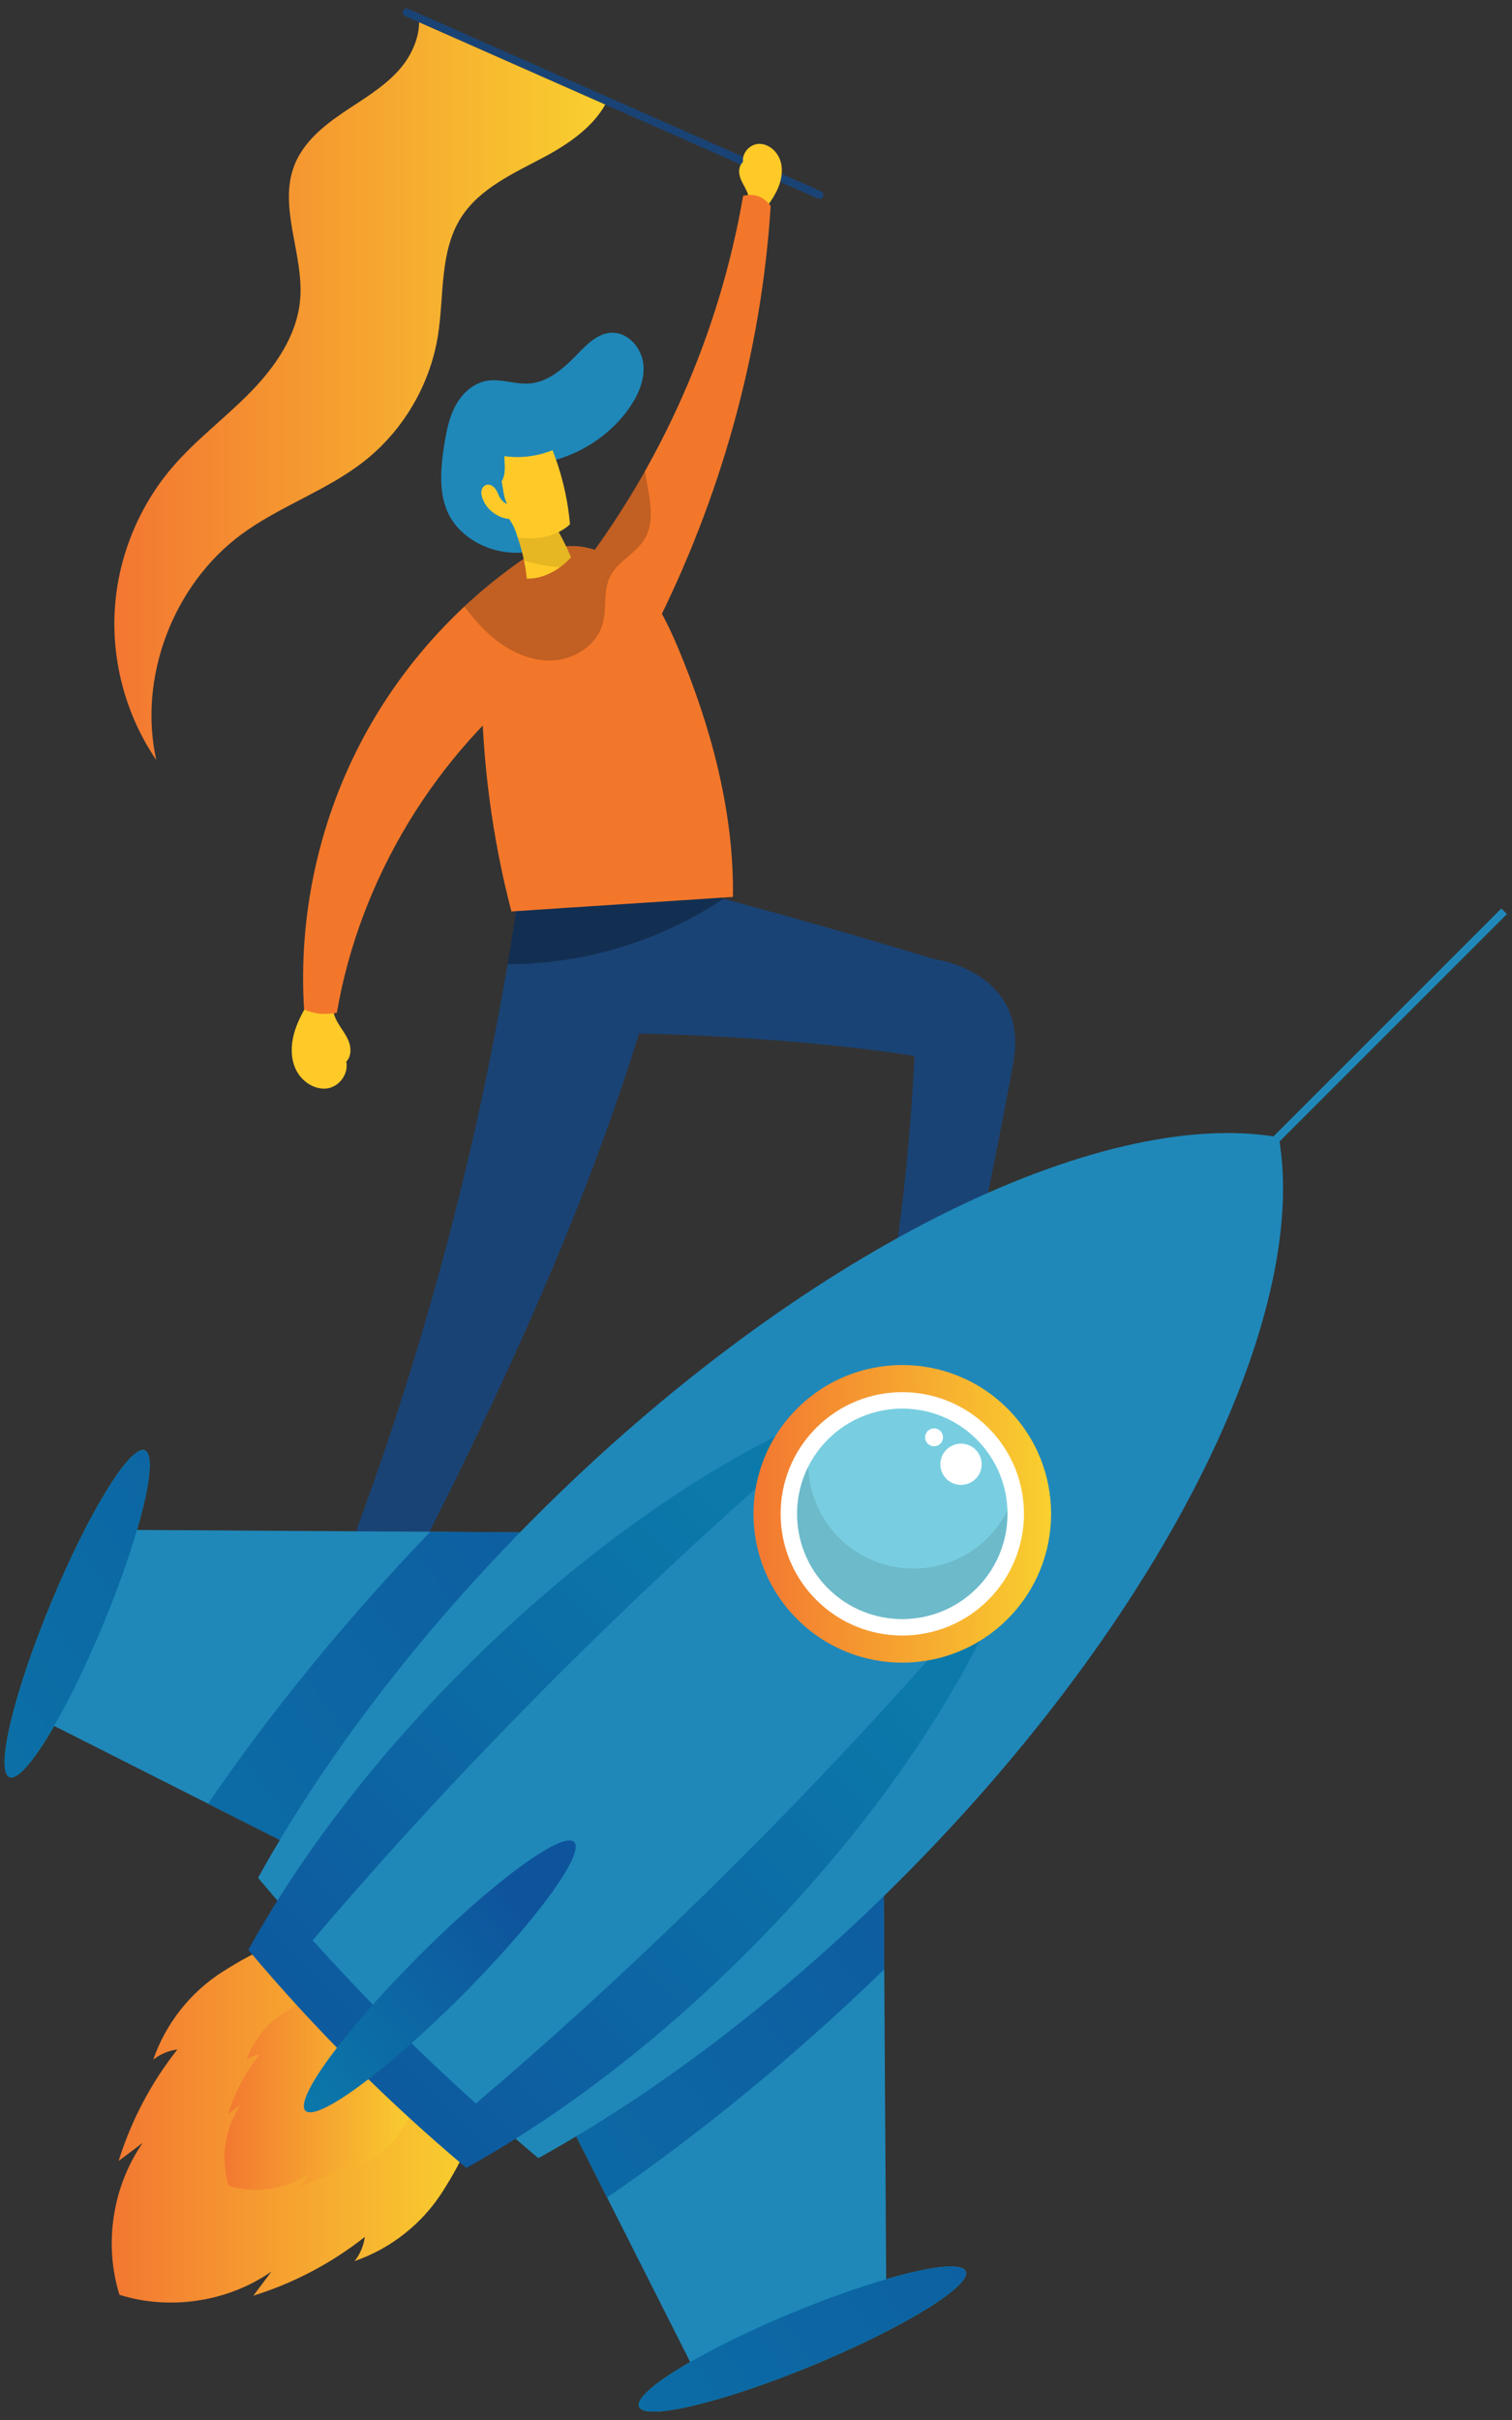 <?xml version="1.0" encoding="utf-8"?>
<!-- Generator: Adobe Illustrator 16.0.0, SVG Export Plug-In . SVG Version: 6.00 Build 0)  -->
<!DOCTYPE svg PUBLIC "-//W3C//DTD SVG 1.1//EN" "http://www.w3.org/Graphics/SVG/1.1/DTD/svg11.dtd">
<svg version="1.1" id="Layer_1" xmlns:x="http://ns.adobe.com/Extensibility/1.0/" xmlns:i="http://ns.adobe.com/AdobeIllustrator/10.0/" xmlns:graph="http://ns.adobe.com/Graphs/1.0/"
	 xmlns="http://www.w3.org/2000/svg" xmlns:xlink="http://www.w3.org/1999/xlink" x="0px" y="0px" width="274.167px"
	 height="438.798px" viewBox="0 0 274.167 438.798" enable-background="new 0 0 274.167 438.798" xml:space="preserve">
<rect x="0" y="0" width="274.167" height="438.798" fill="#333333" stroke="none"/>
<g>
	<defs>
		<rect id="SVGID_157_" x="375.683" y="2702.216" width="903.619" height="802.857"/>
	</defs>
	<clipPath id="SVGID_1_">
		<use xlink:href="#SVGID_157_"  overflow="visible"/>
	</clipPath>
	<g clip-path="url(#SVGID_1_)">
		<defs>
			<rect id="SVGID_172_" x="375.683" y="2702.216" width="903.619" height="802.857"/>
		</defs>
		<clipPath id="SVGID_3_">
			<use xlink:href="#SVGID_172_"  overflow="visible"/>
		</clipPath>
		<g clip-path="url(#SVGID_3_)">
			<defs>
				<polygon id="SVGID_174_" points="3667.872,2686.358 3653.096,3787.733 1690.322,3787.733 1705.098,2686.358 				"/>
			</defs>
			<clipPath id="SVGID_5_">
				<use xlink:href="#SVGID_174_"  overflow="visible"/>
			</clipPath>
			<g clip-path="url(#SVGID_5_)">
				<defs>
					<path id="SVGID_176_" d="M3981.118,2723.739c-73.657-3.91-716.371-323.702-1084.446-167.762
						c-295.103,125.024-508.354-69.488-654.911-161.892c-81.256-51.229-144.928-112.035-248.832-150.125
						c-106.419-39.011-241.162-46.803-349.923-28.67c-21.232,3.541-41.522,7.983-60.884,13.192l-195.026,1840.375l2197.961,266.908
						L3981.118,2723.739z"/>
				</defs>
				<clipPath id="SVGID_6_">
					<use xlink:href="#SVGID_176_"  overflow="visible"/>
				</clipPath>
				<g clip-path="url(#SVGID_6_)">
					<defs>
						
							<rect id="SVGID_178_" x="-13.441" y="2318.877" transform="matrix(-0.993 -0.116 0.116 -0.993 3787.344 6616.969)" width="4199.252" height="1758.838"/>
					</defs>
					<clipPath id="SVGID_8_">
						<use xlink:href="#SVGID_178_"  overflow="visible"/>
					</clipPath>
					
						<linearGradient id="SVGID_10_" gradientUnits="userSpaceOnUse" x1="1537.888" y1="3600.03" x2="1538.888" y2="3600.03" gradientTransform="matrix(-3304.457 2613.424 2613.424 3304.457 -4322782.5 -15913406)">
						<stop  offset="0" style="stop-color:#145290"/>
						<stop  offset="1" style="stop-color:#0E799E"/>
					</linearGradient>
					<polygon clip-path="url(#SVGID_8_)" fill="url(#SVGID_10_)" points="5360.589,3455.653 1582.197,6443.901 -1188.22,2940.94 
						2590.172,-47.309 					"/>
				</g>
			</g>
		</g>
	</g>
</g>
<g>
	<defs>
		<rect id="SVGID_221_" x="4038.319" y="1934.555" width="1080" height="1920"/>
	</defs>
	<clipPath id="SVGID_11_">
		<use xlink:href="#SVGID_221_"  overflow="visible"/>
	</clipPath>
	<g clip-path="url(#SVGID_11_)">
		<defs>
			<rect id="SVGID_230_" x="4038.319" y="1934.555" width="1080" height="1920"/>
		</defs>
		<clipPath id="SVGID_13_">
			<use xlink:href="#SVGID_230_"  overflow="visible"/>
		</clipPath>
		<g clip-path="url(#SVGID_13_)">
			<defs>
				<polygon id="SVGID_232_" points="4535.396,702.823 4520.62,1804.198 2557.847,1804.198 2572.622,702.823 				"/>
			</defs>
			<clipPath id="SVGID_15_">
				<use xlink:href="#SVGID_232_"  overflow="visible"/>
			</clipPath>
			<g clip-path="url(#SVGID_15_)">
				<defs>
					<path id="SVGID_234_" d="M4848.642,740.204c-73.656-3.91-716.37-323.702-1084.445-167.762
						c-295.102,125.024-508.354-69.488-654.912-161.891c-81.255-51.231-144.927-112.036-248.831-150.126
						c-106.42-39.012-241.163-46.803-349.923-28.67c-21.232,3.541-41.521,7.983-60.884,13.192L2254.62,2085.321l2197.961,266.908
						L4848.642,740.204z"/>
				</defs>
				<clipPath id="SVGID_16_">
					<use xlink:href="#SVGID_234_"  overflow="visible"/>
				</clipPath>
				<g clip-path="url(#SVGID_16_)">
					<defs>
						
							<rect id="SVGID_236_" x="854.082" y="335.342" transform="matrix(-0.993 -0.116 0.116 -0.993 5746.592 2763.902)" width="4199.253" height="1758.838"/>
					</defs>
					<clipPath id="SVGID_17_">
						<use xlink:href="#SVGID_236_"  overflow="visible"/>
					</clipPath>
					
						<linearGradient id="SVGID_19_" gradientUnits="userSpaceOnUse" x1="1448.159" y1="4159.544" x2="1449.158" y2="4159.544" gradientTransform="matrix(-3304.457 2613.424 2613.424 3304.457 -6080667 -17529778)">
						<stop  offset="0" style="stop-color:#145290"/>
						<stop  offset="1" style="stop-color:#0E799E"/>
					</linearGradient>
					<polygon clip-path="url(#SVGID_17_)" fill="url(#SVGID_19_)" points="6228.114,1472.118 2449.722,4460.367 -320.697,957.404 
						3457.696,-2030.844 					"/>
				</g>
			</g>
		</g>
	</g>
	<g clip-path="url(#SVGID_11_)">
		<defs>
			<rect id="SVGID_239_" x="4038.319" y="1934.555" width="1080" height="1920"/>
		</defs>
		<clipPath id="SVGID_20_">
			<use xlink:href="#SVGID_239_"  overflow="visible"/>
		</clipPath>
		<g clip-path="url(#SVGID_20_)">
			<defs>
				<polygon id="SVGID_241_" points="4535.396,702.823 4520.62,1804.198 2557.847,1804.198 2572.622,702.823 				"/>
			</defs>
			<clipPath id="SVGID_21_">
				<use xlink:href="#SVGID_241_"  overflow="visible"/>
			</clipPath>
			<g clip-path="url(#SVGID_21_)">
				<defs>
					<path id="SVGID_243_" d="M4848.642,740.204c-73.656-3.91-716.37-323.702-1084.445-167.762
						c-295.102,125.024-508.354-69.488-654.912-161.891c-81.255-51.231-144.927-112.036-248.831-150.126
						c-106.42-39.012-241.163-46.803-349.923-28.67c-21.232,3.541-41.521,7.983-60.884,13.192L2254.62,2085.321l2197.961,266.908
						L4848.642,740.204z"/>
				</defs>
				<clipPath id="SVGID_22_">
					<use xlink:href="#SVGID_243_"  overflow="visible"/>
				</clipPath>
				<g opacity="0.94" clip-path="url(#SVGID_22_)">
					<g>
						<defs>
							<rect id="SVGID_245_" x="-257.051" y="-398.135" width="4907.558" height="2635.21"/>
						</defs>
						<clipPath id="SVGID_24_">
							<use xlink:href="#SVGID_245_"  overflow="visible"/>
						</clipPath>
						<g clip-path="url(#SVGID_24_)">
							<defs>
								<path id="SVGID_247_" d="M-257.052,1823.502l3541.732,413.569c42.295-106.004,52.063-224.525,12.197-328.813
									c-85.471-223.583-356.99-317.808-395.91-558.851c-23.897-148,58.957-304.24,175.869-381.061
									c116.91-76.819,259.573-84.618,389.601-55.223c130.028,29.395,250.918,92.878,372.015,152.22
									c121.098,59.342,245.848,115.628,378.292,129.226c106.798,10.964,216.056-8.274,317.315-52.715l116.447-997.228
									L2.37-398.139L-257.052,1823.502z"/>
							</defs>
							<clipPath id="SVGID_26_">
								<use xlink:href="#SVGID_247_"  overflow="visible"/>
							</clipPath>
							
								<linearGradient id="SVGID_28_" gradientUnits="userSpaceOnUse" x1="1447.91" y1="4159.035" x2="1448.91" y2="4159.035" gradientTransform="matrix(-3254.099 -321.32 -321.32 3254.099 6051429.5 -13067630)">
								<stop  offset="0" style="stop-color:#145290"/>
								<stop  offset="1" style="stop-color:#0E799E"/>
							</linearGradient>
							<polygon clip-path="url(#SVGID_26_)" fill="url(#SVGID_28_)" points="4603.119,2716.979 -514.748,2211.626 
								-209.665,-878.046 4908.202,-372.692 							"/>
						</g>
					</g>
				</g>
			</g>
		</g>
	</g>
</g>
<g>
	<defs>
		<rect id="SVGID_291_" x="-1131.424" y="980.752" width="1920" height="1080"/>
	</defs>
	<clipPath id="SVGID_30_">
		<use xlink:href="#SVGID_291_"  overflow="visible"/>
	</clipPath>
	<g clip-path="url(#SVGID_30_)">
		<defs>
			<polygon id="SVGID_293_" points="824.146,2294.954 809.369,3396.33 -1153.405,3396.33 -1138.629,2294.954 			"/>
		</defs>
		<clipPath id="SVGID_31_">
			<use xlink:href="#SVGID_293_"  overflow="visible"/>
		</clipPath>
		<g clip-path="url(#SVGID_31_)">
			<defs>
				<path id="SVGID_295_" d="M1137.391,2332.335c-73.656-3.91-716.371-323.702-1084.445-167.762
					c-295.102,125.023-508.353-69.488-654.912-161.892c-81.255-51.23-144.927-112.036-248.831-150.126
					c-106.42-39.011-241.163-46.803-349.924-28.669c-21.232,3.54-41.521,7.983-60.884,13.191l-195.026,1840.375L741.33,3944.361
					L1137.391,2332.335z"/>
			</defs>
			<clipPath id="SVGID_33_">
				<use xlink:href="#SVGID_295_"  overflow="visible"/>
			</clipPath>
			<g clip-path="url(#SVGID_33_)">
				<defs>
					
						<rect id="SVGID_297_" x="-2857.169" y="1927.473" transform="matrix(-0.993 -0.116 0.116 -0.993 -1835.523 5506.98)" width="4199.253" height="1758.839"/>
				</defs>
				<clipPath id="SVGID_35_">
					<use xlink:href="#SVGID_297_"  overflow="visible"/>
				</clipPath>
				
					<linearGradient id="SVGID_37_" gradientUnits="userSpaceOnUse" x1="1028.841" y1="3738.589" x2="1029.84" y2="3738.589" gradientTransform="matrix(-3304.457 2613.424 2613.424 3304.457 -6369862.5 -15041302)">
					<stop  offset="0" style="stop-color:#145290"/>
					<stop  offset="1" style="stop-color:#0E799E"/>
				</linearGradient>
				<polygon clip-path="url(#SVGID_35_)" fill="url(#SVGID_37_)" points="2516.863,3064.249 -1261.53,6052.499 -4031.948,2549.536 
					-253.555,-438.713 				"/>
			</g>
		</g>
	</g>
</g>
<g>
	<path fill="#1A4375" d="M148.587,36.06c-0.097,0-0.197-0.021-0.291-0.061L73.453,2.916c-0.362-0.16-0.526-0.583-0.365-0.945
		c0.16-0.363,0.585-0.524,0.945-0.365l74.843,33.081c0.363,0.16,0.528,0.583,0.366,0.945C149.124,35.9,148.862,36.06,148.587,36.06"
		/>
	<g>
		<defs>
			<path id="SVGID_698_" d="M72.361,12.677c-2.865,3.227-6.697,5.394-10.264,7.82c-3.567,2.427-7.063,5.343-8.669,9.346
				c-3.079,7.683,1.724,16.29,0.993,24.533c-0.574,6.484-4.547,12.19-9.11,16.832c-4.562,4.644-9.839,8.579-14.072,13.524
				c-6.193,7.233-9.922,16.535-10.442,26.042c-0.519,9.506,2.176,19.161,7.541,27.024c-3.331-14.99,3.086-31.812,15.45-40.921
				c6.975-5.138,15.495-7.919,22.294-13.287c7.033-5.551,11.881-13.799,13.312-22.644c1.179-7.287,0.251-15.296,4.222-21.519
				c3.391-5.317,9.553-8.015,15.114-10.987c4.311-2.303,8.721-5.345,11.018-9.481L76.002,4.042
				C75.964,7.151,74.47,10.3,72.361,12.677"/>
		</defs>
		<clipPath id="SVGID_38_">
			<use xlink:href="#SVGID_698_"  overflow="visible"/>
		</clipPath>
		
			<linearGradient id="SVGID_40_" gradientUnits="userSpaceOnUse" x1="1014.296" y1="4176.944" x2="1014.835" y2="4176.944" gradientTransform="matrix(165.086 0 0 -165.086 -167425.656 689626.812)">
			<stop  offset="0" style="stop-color:#F37831"/>
			<stop  offset="1" style="stop-color:#F9D02F"/>
		</linearGradient>
		<rect x="20.277" y="4.042" clip-path="url(#SVGID_38_)" fill="url(#SVGID_40_)" width="89.469" height="133.756"/>
	</g>
	<path fill="#FFCA27" d="M60.527,181.734c-0.39,1.242,0.083,2.596,0.737,3.723c0.657,1.125,1.504,2.15,1.973,3.365
		c0.47,1.216,0.467,2.741-0.45,3.667c0.481,2.263-1.368,4.694-3.673,4.877c-2.308,0.185-4.517-1.417-5.495-3.515
		c-0.977-2.098-0.876-4.57-0.208-6.786c0.668-2.215,1.861-4.23,3.042-6.22C57.894,180.825,59.133,181.367,60.527,181.734"/>
	<path fill="#FFCA27" d="M135.651,37.305c0.363-0.874,0.112-1.885-0.288-2.743c-0.401-0.857-0.949-1.655-1.208-2.565
		c-0.259-0.911-0.157-2.015,0.568-2.625c-0.199-1.671,1.299-3.307,2.981-3.29c1.681,0.021,3.175,1.324,3.743,2.908
		c0.571,1.582,0.334,3.364-0.296,4.924c-0.629,1.56-1.625,2.939-2.611,4.301C137.497,38.136,136.635,37.662,135.651,37.305"/>
	<path fill="#1A4375" d="M169.394,173.898c-19.462-5.915-39.065-11.36-58.806-16.27c-2.602,1.138-4.738,1.561-5.513,4.294
		c-0.775,2.731-0.647,5.641-0.26,8.455c0.513,3.735,1.5,7.479,3.542,10.65c2.043,3.17-2.016,6.279,1.755,6.291
		c16.258,0.048,39.302,1.525,55.705,4.146c-1.167,25.515-5.107,51.089-11.199,75.333l12.391,2.657
		c6.401-25.277,11.939-50.77,16.667-76.414C186.917,176.115,169.394,173.898,169.394,173.898"/>
	<path fill="#1F88B9" d="M93.765,84.324c7.846,0.136,15.654-3.796,20.215-10.18c1.717-2.403,3.023-5.304,2.665-8.236
		c-0.359-2.931-2.857-5.723-5.807-5.577c-2.432,0.12-4.343,2.026-6.034,3.777c-2.449,2.537-5.283,5.155-8.799,5.426
		c-2.604,0.201-5.218-0.944-7.788-0.478c-2.269,0.409-4.173,2.056-5.358,4.033c-1.186,1.978-1.739,4.266-2.131,6.537
		c-0.979,5.695-1.575,11.862,2.343,16.109c3.918,4.247,10.582,5.682,15.901,3.429C95.883,95.107,93.334,89.406,93.765,84.324"/>
	<path fill="#1A4375" d="M95.131,154.418c-5.963,44.876-17.275,89.04-33.618,131.258h12.325
		c21.127-41.195,41.085-85.098,50.383-130.451C114.892,153.19,104.46,152.379,95.131,154.418"/>
	<g opacity="0.3">
		<g>
			<defs>
				<rect id="SVGID_701_" x="92.023" y="153.264" width="39.141" height="21.573"/>
			</defs>
			<clipPath id="SVGID_42_">
				<use xlink:href="#SVGID_701_"  overflow="visible"/>
			</clipPath>
			<path clip-path="url(#SVGID_42_)" d="M131.161,162.976c-2.72-0.73-5.438-1.461-8.165-2.173c0.365-1.624,0.73-3.249,1.072-4.875
				c-1.565-0.611-3.182-1.147-4.866-1.635c-6.033-0.972-12.329-1.341-18.38-0.735c-2.056,0.637-4.022,1.528-5.796,2.778
				c-0.063,0.042-0.122,0.092-0.182,0.137c-0.838,6.137-1.78,12.26-2.818,18.365C105.853,174.821,119.661,170.654,131.161,162.976"
				/>
		</g>
	</g>
	<path fill="#F3772A" d="M93.318,105.943c-5.171,3.602-6.063,11.523-6.002,18.344c0.125,13.85,1.952,27.678,5.415,40.975
		c12.911-0.877,27.263-1.769,40.172-2.645c0.209-15.575-4.061-31.089-9.971-45.187c-1.912-4.562-4.17-9.032-7.399-12.541
		c-3.229-3.508-7.554-5.986-12.052-5.879C98.984,99.116,94.771,101.175,93.318,105.943"/>
	<path fill="#F3772A" d="M104.212,104.555c15.634-20.042,26.223-43.986,30.534-69.035c2.056-0.523,3.725,0.121,4.997,1.82
		c-1.68,26.703-9.107,53.077-21.208,76.939C113.142,113.245,108.166,108.365,104.212,104.555"/>
	<path fill="#F3772A" d="M98.685,98.898c-14.118,8.707-25.806,21.308-33.428,36.038c-7.624,14.731-11.161,31.55-10.117,48.104
		c2.037,0.876,3.744,0.943,5.936,0.614c4.187-24.449,18.03-47.105,37.713-62.202C101.398,114.587,101.166,105.812,98.685,98.898"/>
	<g opacity="0.2">
		<g>
			<defs>
				<rect id="SVGID_703_" x="84.193" y="85.379" width="33.818" height="34.39"/>
			</defs>
			<clipPath id="SVGID_44_">
				<use xlink:href="#SVGID_703_"  overflow="visible"/>
			</clipPath>
			<path clip-path="url(#SVGID_44_)" d="M100.152,119.756c3.974-0.172,7.966-2.693,9.089-6.509c0.837-2.847,0.082-6.083,1.409-8.738
				c1.376-2.751,4.621-4.115,6.214-6.745c2.154-3.556,0.725-8.111,0.091-12.387c-2.783,4.938-5.828,9.728-9.134,14.332
				c-1.408-0.467-2.863-0.734-4.34-0.699c-1.571,0.038-3.097,0.329-4.493,0.874c-0.105-0.326-0.189-0.668-0.304-0.986
				c-5.187,3.2-10.042,6.928-14.491,11.091c1.537,2.002,3.171,3.92,5.095,5.545C92.327,118.1,96.18,119.93,100.152,119.756"/>
		</g>
	</g>
	<path fill="#FFCA27" d="M93.347,96.091c1.132,2.82,1.868,5.798,2.181,8.821c3.029,0.072,5.974-1.605,8.013-3.847
		c-0.964-2.38-2.285-4.747-3.55-6.982C97.379,94.178,95.331,94.39,93.347,96.091"/>
	<g opacity="0.1">
		<g>
			<defs>
				<rect id="SVGID_705_" x="93.349" y="94.083" width="10.191" height="8.762"/>
			</defs>
			<clipPath id="SVGID_46_">
				<use xlink:href="#SVGID_705_"  overflow="visible"/>
			</clipPath>
			<path clip-path="url(#SVGID_46_)" d="M99.991,94.083c-2.612,0.095-4.661,0.307-6.644,2.008c0.722,1.802,1.266,3.673,1.658,5.573
				c2.131,0.615,4.323,0.997,6.532,1.181c0.729-0.527,1.409-1.125,2.003-1.779C102.577,98.686,101.256,96.319,99.991,94.083"/>
		</g>
	</g>
	<path fill="#FFCA27" d="M99.291,79.508c2.213,4.911,3.594,10.196,4.062,15.562c-3.937,3.625-11.354,3.237-15.343-0.327
		c-3.993-3.565-4.979-9.94-2.545-14.706c1.363-2.671,3.829-4.914,6.792-5.388C95.218,74.176,98.058,76.774,99.291,79.508"/>
	<path fill="#1F88B9" d="M102.884,80.232c-3.354,2.152-7.494,3.046-11.437,2.47c0.038,1.626,0.333,3.169-0.478,4.578
		c0.28,1.395,0.339,2.858,0.976,4.13c-0.536-0.265-1.128-0.812-1.383-1.353c-0.257-0.54-0.466-1.116-0.857-1.569
		s-1.032-0.757-1.593-0.55c-0.442,0.161-0.734,0.613-0.81,1.078c-0.077,0.467,0.032,0.943,0.197,1.385
		c0.744,2.005,2.7,3.503,4.829,3.7c0.961,1.339,1.479,2.846,1.753,4.472c-5.489-0.156-10.546-4.75-11.38-10.178
		c-0.833-5.429,2-11.085,6.521-14.201c1.608-1.108,3.515-1.95,5.461-1.768c1.889,0.178,3.584,1.315,4.83,2.747
		C100.759,76.605,102.037,78.533,102.884,80.232"/>
	<g>
		<g>
			<defs>
				<rect id="SVGID_707_" x="20.261" y="351.646" width="65.841" height="65.841"/>
			</defs>
			<clipPath id="SVGID_47_">
				<use xlink:href="#SVGID_707_"  overflow="visible"/>
			</clipPath>
			<g clip-path="url(#SVGID_47_)">
				<defs>
					<path id="SVGID_709_" d="M80.309,397.278c3.538-5.62,7.539-12.844,4.982-18.974c-2.557-6.128-9.401-10.025-16.038-9.81
						c0.215-6.638-3.682-13.483-9.812-16.039c-6.129-2.557-13.353,1.445-18.973,4.981c-5.876,3.698-10.43,9.448-12.683,16.016
						c1.254-1.004,2.789-1.654,4.381-1.855c-4.754,6.007-8.388,12.897-10.658,20.212c1.456-1.092,2.91-2.184,4.366-3.276
						c-5.483,7.903-7.082,18.371-4.21,27.549c9.179,2.873,19.647,1.272,27.55-4.21c-1.093,1.454-2.185,2.91-3.277,4.366
						c7.316-2.271,14.207-5.905,20.213-10.658c-0.203,1.593-0.853,3.127-1.856,4.381C70.861,407.708,76.613,403.153,80.309,397.278"
						/>
				</defs>
				<clipPath id="SVGID_49_">
					<use xlink:href="#SVGID_709_"  overflow="visible"/>
				</clipPath>
				
					<linearGradient id="SVGID_50_" gradientUnits="userSpaceOnUse" x1="1009.239" y1="4185.384" x2="1009.778" y2="4185.384" gradientTransform="matrix(122.11 0 0 -122.11 -123217.852 511461.25)">
					<stop  offset="0" style="stop-color:#F37831"/>
					<stop  offset="1" style="stop-color:#F9D02F"/>
				</linearGradient>
				<rect x="18.793" y="349.898" clip-path="url(#SVGID_49_)" fill="url(#SVGID_50_)" width="69.055" height="69.057"/>
			</g>
		</g>
	</g>
	<g>
		<g>
			<defs>
				<rect id="SVGID_712_" x="40.702" y="361.829" width="35.215" height="35.219"/>
			</defs>
			<clipPath id="SVGID_52_">
				<use xlink:href="#SVGID_712_"  overflow="visible"/>
			</clipPath>
			<g clip-path="url(#SVGID_52_)">
				<defs>
					<path id="SVGID_714_" d="M72.82,386.238c1.892-3.007,4.032-6.871,2.665-10.149c-1.367-3.279-5.028-5.363-8.579-5.248
						c0.114-3.551-1.97-7.211-5.249-8.58c-3.279-1.367-7.142,0.773-10.148,2.665c-3.142,1.979-5.579,5.055-6.784,8.567
						c0.67-0.537,1.49-0.884,2.344-0.993c-2.543,3.212-4.487,6.898-5.702,10.813c0.779-0.584,1.558-1.168,2.336-1.753
						c-2.932,4.227-3.789,9.827-2.252,14.736c4.911,1.537,10.51,0.681,14.736-2.252c-0.583,0.779-1.168,1.557-1.752,2.336
						c3.914-1.216,7.6-3.159,10.813-5.701c-0.108,0.853-0.456,1.672-0.992,2.343C67.766,391.817,70.843,389.382,72.82,386.238"/>
				</defs>
				<clipPath id="SVGID_53_">
					<use xlink:href="#SVGID_714_"  overflow="visible"/>
				</clipPath>
				
					<linearGradient id="SVGID_55_" gradientUnits="userSpaceOnUse" x1="992.064" y1="4208.061" x2="992.604" y2="4208.061" gradientTransform="matrix(65.317 0 0 -65.317 -64757.879 275236.969)">
					<stop  offset="0" style="stop-color:#F37831"/>
					<stop  offset="1" style="stop-color:#F9D02F"/>
				</linearGradient>
				<rect x="39.914" y="360.895" clip-path="url(#SVGID_53_)" fill="url(#SVGID_55_)" width="36.939" height="36.939"/>
			</g>
		</g>
	</g>
	
		<rect x="240.73" y="152.264" transform="matrix(0.707 0.707 -0.707 0.707 209.69 -113.126)" fill="#1F88B9" width="1.434" height="88.755"/>
	<polygon fill="#1F88B9" points="110.832,277.938 18.39,277.361 8.172,312.098 64.839,340.737 	"/>
	<path fill="#00AFC9" d="M18.713,294.546c-6.778,16.357-14.388,28.74-16.997,27.659c-2.61-1.082,0.771-15.218,7.548-31.574
		c6.778-16.356,14.388-28.739,16.996-27.658C28.87,264.054,25.491,278.19,18.713,294.546"/>
	<g>
		<defs>
			<path id="SVGID_717_" d="M9.264,290.631c-6.777,16.356-10.157,30.492-7.548,31.573c2.608,1.082,10.218-11.301,16.997-27.658
				c6.778-16.356,10.158-30.492,7.547-31.573c-0.105-0.044-0.22-0.065-0.343-0.065C23.033,262.909,15.766,274.942,9.264,290.631"/>
		</defs>
		<clipPath id="SVGID_56_">
			<use xlink:href="#SVGID_717_"  overflow="visible"/>
		</clipPath>
		
			<linearGradient id="SVGID_58_" gradientUnits="userSpaceOnUse" x1="1029.029" y1="4150.011" x2="1029.568" y2="4150.011" gradientTransform="matrix(-340.089 255.067 255.067 340.089 -708440.688 -1673639)">
			<stop  offset="0" style="stop-color:#0E549D"/>
			<stop  offset="1" style="stop-color:#0B7AAA"/>
		</linearGradient>
		<polygon clip-path="url(#SVGID_56_)" fill="url(#SVGID_58_)" points="57.851,301.549 9.822,337.573 -29.875,284.644 
			18.155,248.621 		"/>
	</g>
	<polygon fill="#1F88B9" points="160.15,327.256 160.727,419.699 125.99,429.916 97.351,373.25 	"/>
	<path fill="#00AFC9" d="M143.541,419.375c-16.357,6.779-28.74,14.388-27.659,16.996c1.081,2.609,15.218-0.771,31.574-7.547
		c16.356-6.779,28.74-14.388,27.658-16.997C174.034,409.218,159.898,412.598,143.541,419.375"/>
	<g>
		<defs>
			<path id="SVGID_720_" d="M143.542,419.375c-16.357,6.777-28.74,14.388-27.659,16.996c1.082,2.609,15.218-0.771,31.574-7.547
				c16.356-6.78,28.74-14.388,27.658-16.997c-0.247-0.598-1.182-0.881-2.67-0.882C167.438,410.945,156.15,414.151,143.542,419.375"
				/>
		</defs>
		<clipPath id="SVGID_59_">
			<use xlink:href="#SVGID_720_"  overflow="visible"/>
		</clipPath>
		
			<linearGradient id="SVGID_61_" gradientUnits="userSpaceOnUse" x1="1029.029" y1="4149.64" x2="1029.567" y2="4149.64" gradientTransform="matrix(-340.089 255.067 255.067 340.089 -708235.75 -1673365.5)">
			<stop  offset="0" style="stop-color:#0E549D"/>
			<stop  offset="1" style="stop-color:#0B7AAA"/>
		</linearGradient>
		<polygon clip-path="url(#SVGID_59_)" fill="url(#SVGID_61_)" points="189.653,428.888 136.903,468.451 101.344,421.038 
			154.094,381.476 		"/>
	</g>
	<g>
		<defs>
			<path id="SVGID_723_" d="M37.718,327.031l27.121,13.706l45.993-62.799l-32.813-0.206
				C62.511,293.898,48.983,310.564,37.718,327.031"/>
		</defs>
		<clipPath id="SVGID_63_">
			<use xlink:href="#SVGID_723_"  overflow="visible"/>
		</clipPath>
		
			<linearGradient id="SVGID_65_" gradientUnits="userSpaceOnUse" x1="1029.029" y1="4149.917" x2="1029.567" y2="4149.917" gradientTransform="matrix(-340.089 255.067 255.067 340.089 -708387.5 -1673568)">
			<stop  offset="0" style="stop-color:#0E549D"/>
			<stop  offset="1" style="stop-color:#0B7AAA"/>
		</linearGradient>
		<polygon clip-path="url(#SVGID_63_)" fill="url(#SVGID_65_)" points="141.074,318.056 64.039,375.832 7.477,300.415 
			84.512,242.638 		"/>
	</g>
	<g>
		<defs>
			<path id="SVGID_726_" d="M97.351,373.249l12.73,25.188c16.798-11.542,33.799-25.424,50.255-41.369l-0.186-29.811L97.351,373.249z
				"/>
		</defs>
		<clipPath id="SVGID_67_">
			<use xlink:href="#SVGID_726_"  overflow="visible"/>
		</clipPath>
		
			<linearGradient id="SVGID_69_" gradientUnits="userSpaceOnUse" x1="1029.029" y1="4149.742" x2="1029.567" y2="4149.742" gradientTransform="matrix(-340.089 255.067 255.067 340.089 -708297.562 -1673448)">
			<stop  offset="0" style="stop-color:#0E549D"/>
			<stop  offset="1" style="stop-color:#0B7AAA"/>
		</linearGradient>
		<polygon clip-path="url(#SVGID_67_)" fill="url(#SVGID_69_)" points="194.502,372.81 120.025,428.667 63.185,352.88 
			137.662,297.023 		"/>
	</g>
	<path fill="#1F88B9" d="M231.886,206.203c-32.518-5.704-86.845,20.848-134.652,68.656c-21.413,21.414-38.546,44.131-50.442,65.615
		c7.583,9.028,15.682,17.891,24.307,26.517c8.626,8.625,17.489,16.725,26.517,24.307c21.484-11.896,44.201-29.028,65.614-50.441
		C211.037,293.047,237.59,238.721,231.886,206.203"/>
	<g>
		<defs>
			<path id="SVGID_729_" d="M84.26,302.495c-16.655,16.656-29.981,34.326-39.234,51.036c5.897,7.023,12.196,13.916,18.906,20.625
				c6.709,6.708,13.604,13.008,20.625,18.907c16.709-9.254,34.379-22.581,51.036-39.235c37.187-37.186,57.838-79.442,53.402-104.734
				c-2.271-0.399-4.679-0.595-7.208-0.595C156.154,248.498,118.108,268.648,84.26,302.495"/>
		</defs>
		<clipPath id="SVGID_71_">
			<use xlink:href="#SVGID_729_"  overflow="visible"/>
		</clipPath>
		
			<linearGradient id="SVGID_72_" gradientUnits="userSpaceOnUse" x1="1030.918" y1="4174.227" x2="1031.457" y2="4174.227" gradientTransform="matrix(185.388 -187.145 -187.145 -185.388 590113.062 967175.688)">
			<stop  offset="0" style="stop-color:#0E549D"/>
			<stop  offset="1" style="stop-color:#0B7AAA"/>
		</linearGradient>
		<polygon clip-path="url(#SVGID_71_)" fill="url(#SVGID_72_)" points="-27.253,321.462 118.529,174.298 265.711,320.099 
			119.929,467.261 		"/>
	</g>
	<path fill="#1F88B9" d="M56.698,351.81c4.633,5.128,9.417,10.196,14.399,15.181c4.983,4.981,10.053,9.767,15.179,14.4
		c15.338-13.005,31.529-27.905,47.849-44.224c53.784-53.786,92.293-106.267,97.761-130.964
		c-24.699,5.467-77.18,43.977-130.964,97.761C84.603,320.283,69.703,336.476,56.698,351.81"/>
	<g>
		<defs>
			<path id="SVGID_732_" d="M75.996,354.597c-13.453,13.454-22.68,26.037-20.611,28.106c2.07,2.069,14.653-7.159,28.105-20.613
				c13.453-13.451,22.681-26.034,20.611-28.105c-0.195-0.193-0.484-0.289-0.859-0.289C99.649,333.698,88.178,342.415,75.996,354.597
				"/>
		</defs>
		<clipPath id="SVGID_74_">
			<use xlink:href="#SVGID_732_"  overflow="visible"/>
		</clipPath>
		
			<linearGradient id="SVGID_76_" gradientUnits="userSpaceOnUse" x1="1027.762" y1="4121.418" x2="1028.301" y2="4121.418" gradientTransform="matrix(-82.045 66.476 66.476 82.045 -189558.625 -406116.438)">
			<stop  offset="0" style="stop-color:#0E549D"/>
			<stop  offset="1" style="stop-color:#0B7AAA"/>
		</linearGradient>
		<polygon clip-path="url(#SVGID_74_)" fill="url(#SVGID_76_)" points="131.154,364.53 74.264,410.625 28.333,353.938 
			85.224,307.842 		"/>
	</g>
	<g>
		<defs>
			<path id="SVGID_735_" d="M144.528,255.398c-10.538,10.539-10.538,27.623,0,38.161c10.539,10.537,27.624,10.537,38.161,0
				c10.538-10.538,10.538-27.622,0-38.161c-5.268-5.269-12.175-7.902-19.081-7.902S149.796,250.129,144.528,255.398"/>
		</defs>
		<clipPath id="SVGID_77_">
			<use xlink:href="#SVGID_735_"  overflow="visible"/>
		</clipPath>
		
			<linearGradient id="SVGID_79_" gradientUnits="userSpaceOnUse" x1="1003.966" y1="4190.185" x2="1004.505" y2="4190.185" gradientTransform="matrix(100.09 0 0 -100.09 -100350.352 419671.719)">
			<stop  offset="0" style="stop-color:#F37831"/>
			<stop  offset="1" style="stop-color:#F9D02F"/>
		</linearGradient>
		<rect x="133.991" y="247.496" clip-path="url(#SVGID_77_)" fill="url(#SVGID_79_)" width="59.237" height="56.601"/>
	</g>
	<path fill="#FFFFFF" d="M179.21,290.08c-8.616,8.616-22.585,8.616-31.202,0c-8.615-8.616-8.615-22.585,0-31.201
		c8.616-8.616,22.586-8.616,31.202,0C187.826,267.494,187.826,281.464,179.21,290.08"/>
	<path fill="#78CEE0" d="M177.102,287.971c-7.452,7.452-19.534,7.452-26.984,0c-7.452-7.451-7.452-19.533,0-26.985
		c7.451-7.45,19.532-7.45,26.984,0C184.552,268.438,184.552,280.52,177.102,287.971"/>
	<g opacity="0.1">
		<g>
			<defs>
				<rect id="SVGID_738_" x="144.535" y="265.903" width="38.136" height="27.656"/>
			</defs>
			<clipPath id="SVGID_80_">
				<use xlink:href="#SVGID_738_"  overflow="visible"/>
			</clipPath>
			<path clip-path="url(#SVGID_80_)" d="M182.662,273.895c-0.892,1.77-2.065,3.437-3.544,4.916c-7.451,7.451-19.532,7.451-26.983,0
				c-3.577-3.577-5.418-8.222-5.561-12.908c-3.603,7.153-2.43,16.096,3.543,22.068c7.451,7.451,19.532,7.451,26.984,0
				C180.976,284.095,182.817,278.97,182.662,273.895"/>
		</g>
	</g>
	<path fill="#FFFFFF" d="M176.905,268.137c-1.462,1.46-3.832,1.46-5.292,0c-1.462-1.462-1.462-3.831,0-5.292
		c1.46-1.461,3.831-1.461,5.292,0C178.365,264.307,178.365,266.675,176.905,268.137"/>
	<path fill="#FFFFFF" d="M170.519,261.752c-0.633,0.634-1.661,0.634-2.293,0c-0.633-0.634-0.633-1.661,0-2.294
		c0.633-0.634,1.661-0.634,2.293,0C171.153,260.091,171.153,261.118,170.519,261.752"/>
</g>
</svg>
